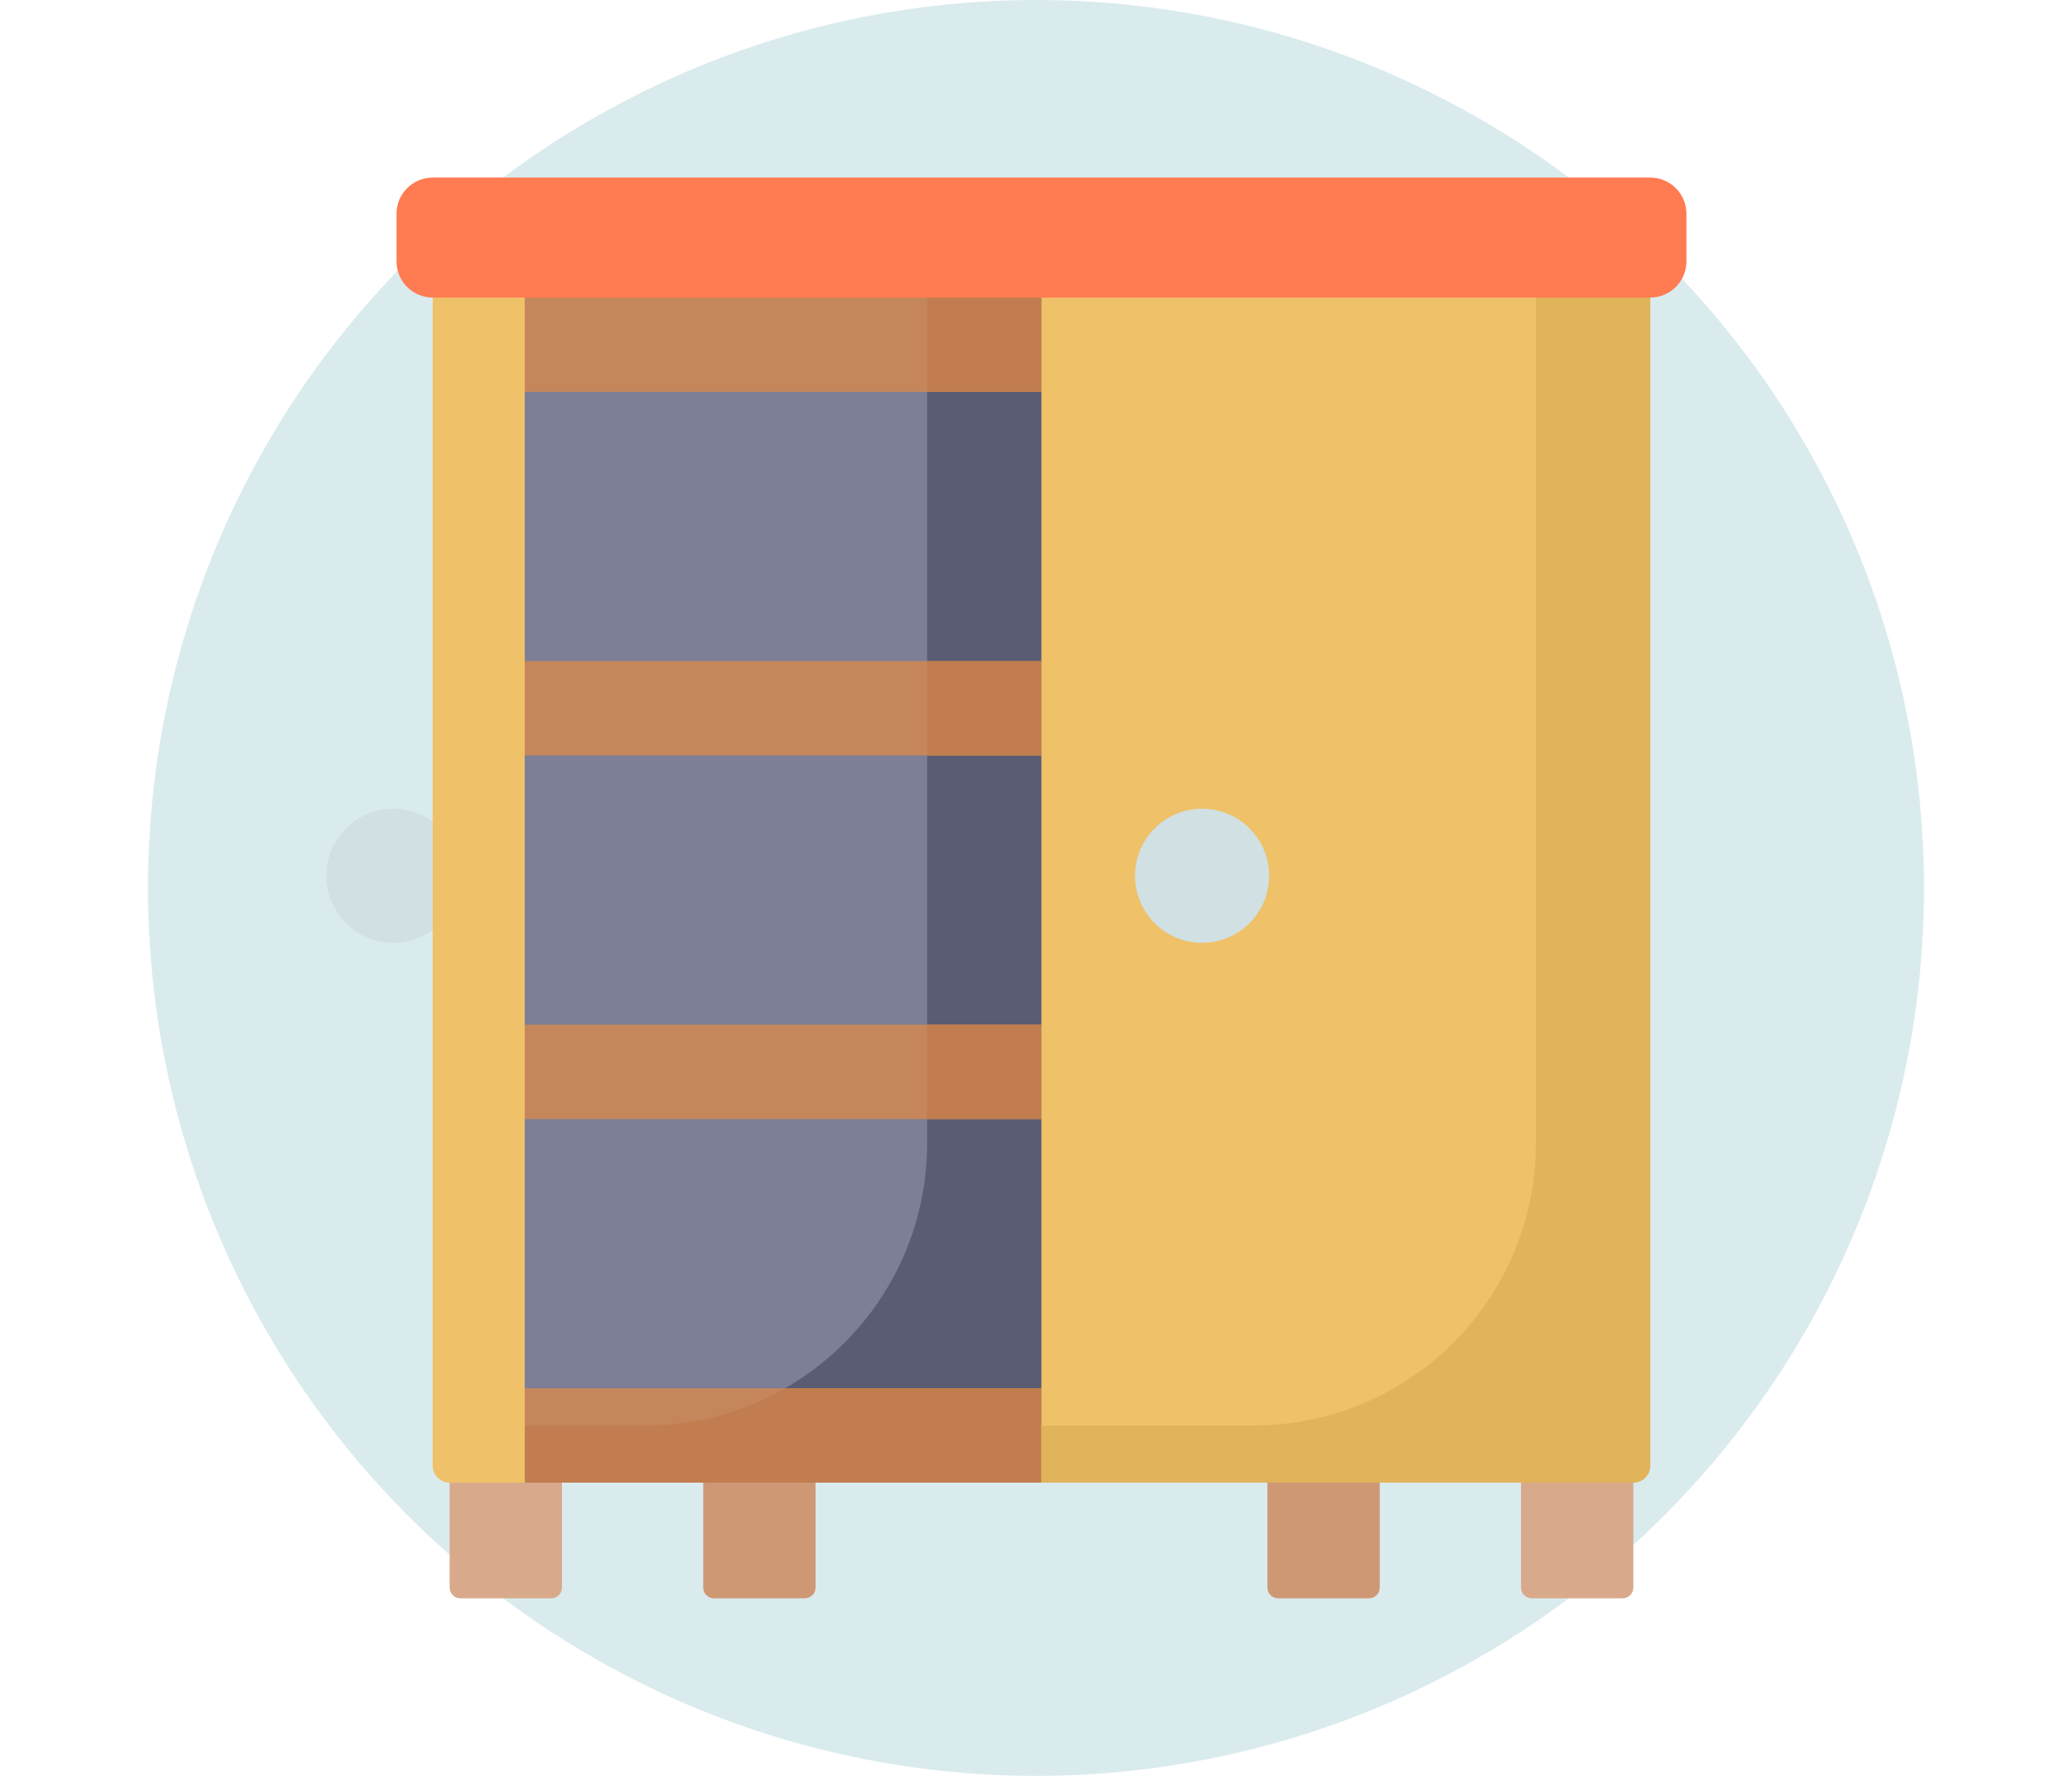 <svg width="70" height="60" viewBox="0 0 70 60" fill="none" xmlns="http://www.w3.org/2000/svg">
<circle opacity="0.6" cx="35" cy="30" r="30" fill="#C1DEE2"/>
<g clip-path="url(#clip0_3216_4300)">
<path d="M18.624 54H15.551C15.351 54 15.19 53.839 15.19 53.639V49.126H18.985V53.639C18.985 53.839 18.823 54 18.624 54Z" fill="#D8AA8B"/>
<path d="M54.82 54H51.746C51.547 54 51.385 53.839 51.385 53.639V49.126H55.18V53.639C55.18 53.839 55.019 54 54.82 54Z" fill="#D8AA8B"/>
<path d="M27.192 54H24.118C23.919 54 23.757 53.839 23.757 53.639V49.126H27.552V53.639C27.552 53.839 27.391 54 27.192 54Z" fill="#CE9875"/>
<path d="M43.179 54H46.252C46.451 54 46.613 53.839 46.613 53.639V49.126H42.818V53.639C42.818 53.839 42.979 54 43.179 54Z" fill="#CE9875"/>
<path d="M16.173 8.026H36.74V48.498H16.173V8.026Z" fill="#7C7F95"/>
<path d="M31.322 10.053V38.626C31.322 43.892 27.053 48.161 21.788 48.161H17.727V50.092H35.185V10.053H31.322Z" fill="#595C73"/>
<path d="M35.185 13.241H17.727L17.141 8.796L35.185 10.053V13.241Z" fill="#C6865C"/>
<path d="M31.322 10.053V13.241H35.786L35.185 10.053H31.322Z" fill="#C17D4F"/>
<path d="M35.185 25.525H17.727L17.141 22.337H35.185V25.525Z" fill="#C6865C"/>
<path d="M31.322 25.525H36.194L35.185 22.337H31.322V25.525Z" fill="#C17D4F"/>
<path d="M35.185 37.809H17.728L16.631 34.62H35.185V37.809Z" fill="#C6865C"/>
<path d="M31.322 37.809H36.194L35.185 34.62H31.322V37.809Z" fill="#C17D4F"/>
<path d="M35.185 50.092H17.727L17.087 46.904H35.185V50.092Z" fill="#C6865C"/>
<path d="M21.788 48.161H17.727V50.092H35.185L36.194 46.904H26.522C25.127 47.703 23.511 48.161 21.788 48.161Z" fill="#C17D4F"/>
<path d="M55.18 50.092H35.185V8.026L55.752 10.053V49.52C55.752 49.836 55.496 50.092 55.18 50.092Z" fill="#EFC168"/>
<path d="M51.889 8.796V38.626C51.889 43.892 47.62 48.161 42.355 48.161H35.185V50.092H55.18C55.496 50.092 55.752 49.836 55.752 49.521V10.053L51.889 8.796Z" fill="#E1B35B"/>
<path d="M40.61 31.855C41.862 31.855 42.876 30.841 42.876 29.59C42.876 28.338 41.862 27.324 40.61 27.324C39.359 27.324 38.345 28.338 38.345 29.59C38.345 30.841 39.359 31.855 40.61 31.855Z" fill="#D0E0E3"/>
<path d="M14.618 27.753C14.245 27.483 13.787 27.324 13.291 27.324C12.04 27.324 11.025 28.338 11.025 29.59C11.025 30.841 12.04 31.855 13.291 31.855C13.787 31.855 14.245 31.696 14.618 31.426L15.752 29.59L14.618 27.753Z" fill="#D0E0E3"/>
<path d="M15.19 50.092H17.728V8.796L14.618 10.053V49.521C14.618 49.836 14.874 50.092 15.19 50.092Z" fill="#EFC168"/>
<path d="M55.752 10.053H14.618C13.944 10.053 13.396 9.506 13.396 8.831V7.222C13.396 6.547 13.944 6 14.618 6H55.752C56.427 6 56.974 6.547 56.974 7.222V8.831C56.974 9.506 56.427 10.053 55.752 10.053Z" fill="#FF7B51"/>
</g>
<defs>
<clipPath id="clip0_3216_4300">
<rect width="48" height="48" fill="white" transform="translate(10 6)"/>
</clipPath>
</defs>
</svg>
